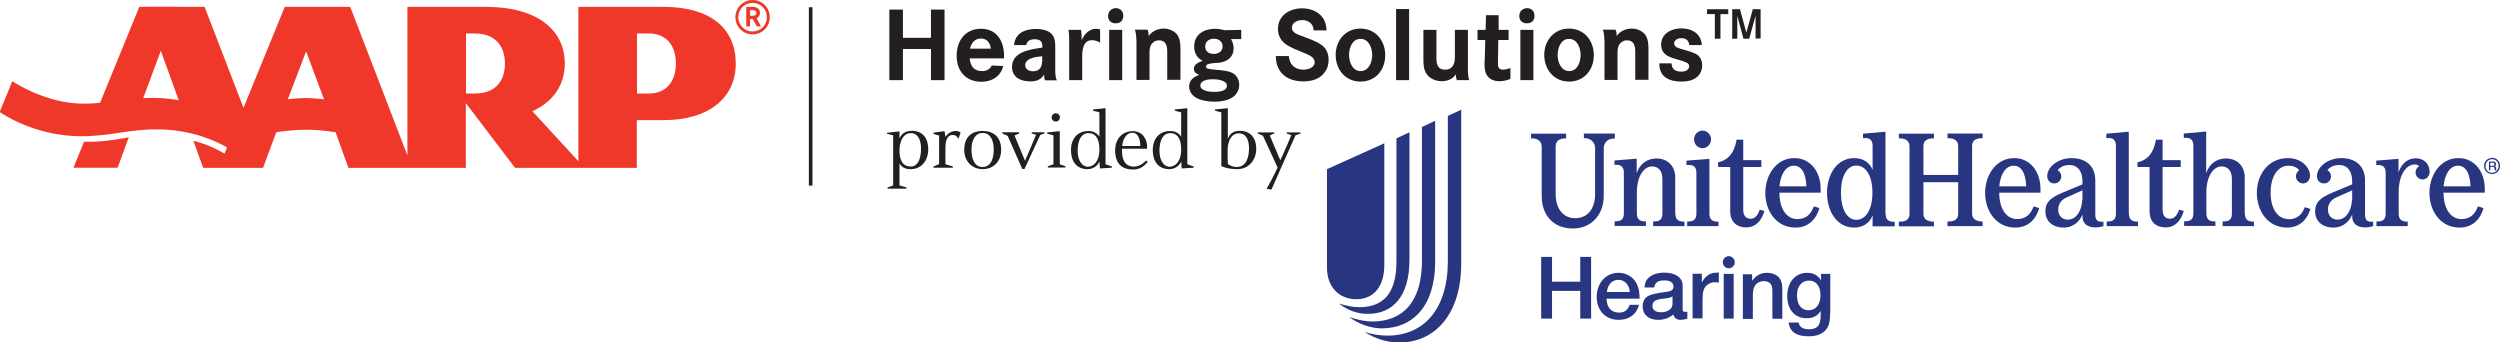 <?xml version="1.0" encoding="UTF-8"?>
<svg id="Layer_1" data-name="Layer 1" xmlns="http://www.w3.org/2000/svg" viewBox="0 0 138.19 18.93">
  <defs>
    <style>
      .cls-1 {
        fill: #283681;
      }

      .cls-2 {
        fill: #ef3829;
      }

      .cls-3 {
        fill: #231f20;
      }
    </style>
  </defs>
  <g>
    <g>
      <path class="cls-2" d="M41.83,1.46l-.22-.41h-.15v.41h-.21V.38h.29c.09,0,.18,0,.26,.03,.14,.05,.21,.16,.21,.3s-.07,.24-.19,.3l.25,.45h-.24Zm-.11-.88s-.11-.02-.16-.02h-.1v.31h.14c.11,0,.21-.03,.21-.16,0-.06-.03-.11-.08-.13Z"/>
      <path class="cls-2" d="M41.6,0c-.52,0-.95,.42-.95,.95s.42,.95,.95,.95,.95-.42,.95-.95-.42-.95-.95-.95Zm0,1.74c-.44,0-.79-.35-.79-.79s.35-.79,.79-.79,.79,.35,.79,.79-.35,.79-.79,.79Z"/>
    </g>
    <g>
      <g>
        <path class="cls-2" d="M4.65,7.83c.97,.05,2.06-.17,2.47-.24l-.62,1.68h-2.44l.59-1.44Z"/>
        <path class="cls-2" d="M7.7,.38l-2.24,5.48c.85-.06,1.78-.26,2.41-.31L9.79,.38h-2.09Z"/>
      </g>
      <path class="cls-2" d="M12.43,8.5c-.31-.18-.93-.52-1.74-.72l.54,1.5h3.31l.73-1.97s.8-.14,1.65-.14,1.58,.14,1.63,.14l.71,1.97h6.49v-3.58l2.72,3.58h6.73v-2.64h1.49c2.48,0,3.98-1.22,3.98-3.13s-1.37-3.13-3.98-3.13h-4.72V8.91l-2.54-2.76c.39-.18,1.79-.86,1.79-2.64S29.8,.38,26.85,.38h-4.33V8.59L19.36,.38h-3.62l-2.28,5.58L11.31,.38h-3.3l1.87,5.16c-.06-.01-.65-.13-1.44-.13-1.8,0-2.37,.32-3.83,.32-2,0-3.75-1.12-3.93-1.24l-.7,1.7c.09,.06,1.9,1.34,4.52,1.34,1.61,0,2.6-.38,4.15-.38,2.01,0,3.4,.71,3.9,1l-.14,.34Zm4.49-5.66l.99,2.65s-.54-.07-.99-.07c-.42,0-.96,.06-1.01,.07l1.01-2.65Zm8.84,2.33V1.85h.47c1.23,0,1.68,.78,1.68,1.66,0,1.03-.57,1.66-1.68,1.66h-.47Zm9.45,0V1.85h.66c.98,0,1.49,.69,1.49,1.66,0,1.03-.57,1.66-1.49,1.66h-.66Z"/>
    </g>
  </g>
  <rect class="cls-3" x="44.71" y=".4" width=".2" height="9.86"/>
  <g>
    <path class="cls-3" d="M49.03,7.41v-.07l.69-.08v.4c.12-.3,.37-.43,.69-.43,.61,0,.9,.44,.9,1.01,0,.61-.35,1.11-.98,1.11-.27,0-.47-.08-.61-.32v1.22l.39,.11v.07h-1.05v-.07l.31-.11v-2.77l-.35-.09Zm1.29,1.8c.51,0,.59-.62,.59-1,0-.49-.18-.85-.56-.85-.5,0-.63,.6-.63,.95,0,.43,.11,.89,.61,.89Z"/>
    <path class="cls-3" d="M51.6,7.4v-.07l.61-.08,.05,.32c.13-.2,.33-.33,.57-.33,.09,0,.19,.02,.27,.09l-.12,.34c-.08-.13-.16-.21-.32-.21-.27,0-.4,.25-.4,.71v.91l.41,.12v.07h-1.07v-.07l.31-.13v-1.58l-.32-.09Z"/>
    <path class="cls-3" d="M55.34,8.28c0,.67-.45,1.07-1.02,1.07s-1.02-.41-1.02-1.07,.36-1.04,1.02-1.04,1.02,.39,1.02,1.04Zm-1.02,.95c.43,0,.61-.43,.61-.96,0-.5-.18-.92-.61-.92s-.62,.42-.62,.92c0,.54,.18,.96,.62,.96Z"/>
    <path class="cls-3" d="M56.33,7.31v.07l-.25,.11,.58,1.4,.61-1.44-.24-.07v-.07h.7v.07l-.23,.08-.87,1.88h-.12l-.81-1.83-.29-.13v-.07h.92Z"/>
    <path class="cls-3" d="M57.89,7.39v-.07l.69-.07v1.83l.31,.11v.07h-.97v-.07l.31-.11v-1.6l-.35-.09Zm.7-.9c0,.12-.1,.23-.23,.23s-.23-.11-.23-.23,.1-.23,.23-.23,.23,.11,.23,.23Z"/>
    <path class="cls-3" d="M60.77,7.56v-1.35l-.35-.09v-.07l.69-.07v3.1l.35,.12v.07l-.66,.04-.03-.39c-.05,.15-.26,.43-.66,.43-.62,0-.91-.46-.91-1.04,0-.73,.44-1.07,.97-1.07,.28,0,.5,.14,.61,.33Zm-.61,1.65c.24,0,.61-.23,.61-.95,0-.55-.18-.9-.6-.9s-.59,.42-.6,.93c-.01,.52,.2,.93,.59,.93Z"/>
    <path class="cls-3" d="M63.4,8.13s0,.06,0,.09h-1.38s0,.08,0,.12c0,.43,.13,.86,.65,.87,.19,0,.4-.06,.69-.34l.08,.08c-.23,.27-.45,.42-.81,.42-.63,0-.99-.34-.99-1.06,0-.66,.42-1.06,.97-1.06s.8,.44,.8,.89Zm-.37-.06c0-.34-.1-.73-.43-.73-.45,0-.56,.57-.57,.73h1Z"/>
    <path class="cls-3" d="M65.29,7.56v-1.35l-.35-.09v-.07l.69-.07v3.1l.35,.12v.07l-.66,.04-.03-.39c-.05,.15-.26,.43-.66,.43-.62,0-.91-.46-.91-1.04,0-.73,.44-1.07,.97-1.07,.28,0,.5,.14,.61,.33Zm-.61,1.65c.24,0,.61-.23,.61-.95,0-.55-.18-.9-.6-.9s-.59,.42-.6,.93c-.01,.52,.2,.93,.59,.93Z"/>
    <path class="cls-3" d="M67.16,6.12v-.07l.71-.07v1.7c.1-.31,.34-.45,.66-.45,.53,0,.91,.33,.91,1,0,.61-.42,1.12-1.04,1.12-.5,0-.79-.12-.89-.17v-2.97l-.35-.09Zm.71,2.93c.1,.11,.31,.18,.49,.18,.56,0,.68-.59,.68-1.03,0-.49-.17-.83-.56-.83-.48,0-.62,.55-.62,.91v.41c0,.22,.01,.35,.01,.35Z"/>
    <path class="cls-3" d="M70.44,7.31v.06l-.25,.12,.58,1.37s.33-.71,.61-1.39l-.26-.09v-.06h.77v.06l-.28,.1-1.33,3-.27-.04c.37-.64,.61-1.18,.61-1.18l-.81-1.76-.29-.12v-.06h.93Z"/>
  </g>
  <g>
    <path class="cls-3" d="M51.46,4.43v-1.72h-1.55v1.72h-.75V.53h.75v1.56h1.55V.53h.75v3.9h-.75Z"/>
    <path class="cls-3" d="M53.6,3.21c.03,.43,.23,.72,.68,.72,.24,0,.44-.09,.54-.31l.63,.03c-.01,.06-.03,.11-.05,.17-.19,.48-.66,.7-1.15,.7-.86,0-1.37-.59-1.37-1.43s.47-1.5,1.35-1.5,1.28,.71,1.27,1.51v.13h-1.9Zm.63-1.08c-.35,0-.54,.24-.61,.56h1.15c-.04-.31-.2-.56-.55-.56Z"/>
    <path class="cls-3" d="M57.75,4.43c-.03-.11-.04-.2-.03-.31-.18,.28-.43,.38-.76,.38-.51,0-1.02-.2-1.02-.8,0-.86,1.05-.97,1.68-1.07v-.04c0-.3-.12-.42-.42-.42-.23,0-.43,.07-.47,.32h-.68c.07-.67,.61-.89,1.23-.89,.27,0,.59,.05,.8,.23,.26,.22,.25,.56,.25,.87v1.12c0,.2,0,.44,.09,.62h-.66Zm-1.08-.83c0,.24,.23,.34,.43,.34,.4,0,.51-.28,.51-.62v-.21c-.3,.03-.94,.08-.94,.5Z"/>
    <path class="cls-3" d="M60.8,2.36c-.08-.08-.32-.14-.43-.14-.5,0-.55,.54-.55,.92v1.29h-.72V2.15c0-.17-.01-.33-.04-.5h.69c.04,.19,.04,.38,.04,.57,.15-.33,.41-.63,.8-.63,.08,0,.14,.02,.22,.04v.73Z"/>
    <path class="cls-3" d="M61.67,1.29c-.25,0-.42-.15-.42-.41,0-.08,.03-.18,.07-.25,.07-.1,.22-.18,.35-.18,.26,0,.42,.17,.42,.43s-.17,.41-.42,.41Zm-.36,3.14V1.65h.72v2.78h-.72Z"/>
    <path class="cls-3" d="M64.52,4.43v-1.57c0-.32-.07-.63-.45-.63-.12,0-.22,.03-.31,.1-.22,.17-.22,.43-.22,.67v1.42h-.72v-1.93c0-.25,0-.61-.09-.85h.7c.05,.11,.06,.23,.07,.35,.17-.27,.51-.41,.82-.41,.29,0,.59,.12,.76,.35,.15,.22,.17,.51,.17,.76v1.72h-.72Z"/>
    <path class="cls-3" d="M68.05,2.17c.09,.13,.14,.34,.14,.5,0,.21-.07,.41-.23,.56-.16,.14-.38,.22-.59,.24-.19,.02-.39,.01-.57,.07-.06,.02-.14,.06-.14,.14,0,.03,.02,.07,.05,.09,.08,.05,.45,.08,.55,.09,.27,.02,.7,.06,.93,.21,.2,.14,.31,.38,.31,.62s-.11,.47-.29,.63c-.28,.24-.74,.3-1.09,.3-.33,0-.76-.06-1.04-.24-.2-.13-.35-.34-.35-.59,0-.36,.25-.54,.56-.65-.16-.06-.3-.15-.3-.34,0-.25,.29-.37,.49-.44-.33-.16-.47-.44-.47-.79,0-.68,.55-.98,1.16-.98,.12,0,.25,.02,.36,.04,.02,0,.15,.04,.16,.04l.92-.02v.51h-.56Zm-1.02,2.21c-.22,0-.68,.04-.68,.35s.55,.35,.77,.35,.7-.03,.7-.34-.55-.36-.78-.36Zm.08-2.24c-.27,0-.49,.14-.49,.43s.22,.41,.47,.41,.49-.13,.49-.41-.22-.43-.48-.43Z"/>
    <path class="cls-3" d="M73.29,3.89c-.25,.46-.75,.61-1.25,.61-.66,0-1.26-.27-1.46-.95-.04-.15-.05-.3-.06-.45h.72c.01,.1,.03,.2,.07,.3,.13,.31,.41,.45,.74,.45,.25,0,.62-.11,.62-.41,0-.07-.02-.11-.05-.17-.08-.17-.39-.28-.55-.35-.33-.14-.75-.29-1.03-.5-.26-.2-.4-.49-.4-.82,0-.75,.65-1.14,1.34-1.14,.49,0,1.01,.21,1.23,.68,.08,.18,.1,.34,.12,.54h-.72c0-.36-.29-.57-.63-.57-.24,0-.57,.13-.57,.42s.34,.38,.55,.46c.33,.13,.8,.28,1.08,.49,.29,.2,.4,.5,.4,.84,0,.2-.05,.41-.15,.59Z"/>
    <path class="cls-3" d="M75.2,4.51c-.83,0-1.37-.67-1.37-1.47s.54-1.46,1.37-1.46,1.37,.66,1.37,1.47-.53,1.46-1.37,1.46Zm0-2.36c-.46,0-.63,.51-.63,.89s.18,.89,.64,.89,.64-.51,.64-.89-.18-.89-.64-.89Z"/>
    <path class="cls-3" d="M77.17,4.43V.5h.72v3.93h-.72Z"/>
    <path class="cls-3" d="M80.53,4.43c-.04-.1-.05-.21-.06-.32-.17,.26-.47,.38-.77,.38s-.64-.12-.83-.38c-.17-.24-.19-.52-.19-.81V1.65h.72v1.58c0,.33,.08,.62,.47,.62,.45,0,.55-.34,.55-.72V1.65h.72v1.92c0,.29-.02,.57,.07,.86h-.68Z"/>
    <path class="cls-3" d="M83.5,4.36c-.2,.08-.4,.13-.63,.13-.34,0-.63-.15-.75-.47-.04-.13-.06-.25-.06-.39,0-.11,0-.23,.01-.34l.03-1.08h-.43v-.56h.45l.02-.81h.7v.81s.55,0,.55,0v.56h-.57c0,.42-.02,.84-.02,1.26,0,.22,.02,.38,.29,.38,.13,0,.28-.05,.4-.09v.6Z"/>
    <path class="cls-3" d="M84.4,1.29c-.25,0-.42-.15-.42-.41,0-.08,.03-.18,.07-.25,.07-.1,.22-.18,.35-.18,.26,0,.42,.17,.42,.43s-.17,.41-.42,.41Zm-.36,3.14V1.65h.72v2.78h-.72Z"/>
    <path class="cls-3" d="M86.73,4.51c-.83,0-1.37-.67-1.37-1.47s.54-1.46,1.37-1.46,1.37,.66,1.37,1.47-.53,1.46-1.37,1.46Zm0-2.36c-.46,0-.63,.51-.63,.89s.18,.89,.64,.89,.63-.51,.63-.89-.18-.89-.64-.89Z"/>
    <path class="cls-3" d="M90.39,4.43v-1.57c0-.32-.07-.63-.45-.63-.12,0-.22,.03-.31,.1-.22,.17-.22,.43-.22,.67v1.42h-.72v-1.93c0-.25,0-.61-.09-.85h.7c.05,.11,.06,.23,.07,.35,.17-.27,.51-.41,.82-.41,.29,0,.59,.12,.76,.35,.15,.22,.17,.51,.17,.76v1.72h-.72Z"/>
    <path class="cls-3" d="M93.77,4.28c-.22,.18-.55,.23-.81,.23-.66,0-1.24-.23-1.24-.99v-.02h.68c0,.33,.23,.46,.53,.46,.2,0,.44-.07,.44-.31,0-.1-.08-.16-.17-.2-.22-.1-.46-.15-.68-.22-.38-.12-.7-.3-.7-.75,0-.62,.56-.91,1.11-.91,.44,0,.88,.15,1.07,.59,.04,.11,.07,.22,.07,.33h-.69c-.04-.26-.18-.38-.45-.38-.17,0-.39,.09-.39,.29,0,.23,.31,.28,.48,.33,.23,.07,.62,.17,.8,.3,.19,.14,.27,.36,.27,.59,0,.25-.11,.5-.31,.66Z"/>
    <path class="cls-3" d="M95.1,.78v1.36h-.31V.78h-.43v-.27h1.17v.27h-.43Z"/>
    <path class="cls-3" d="M97.04,2.13V.87l-.35,1.27h-.32l-.34-1.27v1.27h-.28V.51h.43l.35,1.29,.36-1.29h.43v1.62h-.28Z"/>
  </g>
  <g>
    <g>
      <path class="cls-1" d="M75.41,18.34h0c.41,.14,.84,.21,1.3,.21,1.95,0,3.32-1.42,3.32-4.11V6.41l.74-.35V14.58c0,2.75-1.42,4.35-3.42,4.35-.7,0-1.35-.21-1.93-.59Z"/>
      <path class="cls-1" d="M74.56,17.52h0c.45,.15,.9,.25,1.3,.25,1.64,0,2.74-1.03,2.74-3.36V7.02l.73-.34v7.79c0,2.44-1.23,3.68-2.95,3.68-.63,0-1.28-.24-1.81-.63Z"/>
      <path class="cls-1" d="M74.05,16.79h0c.4,.12,.76,.19,1.08,.19,1.28,0,2.06-.7,2.06-2.53V7.65l.72-.34v7.04c0,2.06-.94,3-2.3,3-.57,0-1.11-.19-1.57-.55Z"/>
      <path class="cls-1" d="M76.52,14.65V7.92l-3.17,1.43v5.45c0,1.04,.65,1.74,1.62,1.74s1.55-.71,1.55-1.9Z"/>
    </g>
    <g>
      <g>
        <path class="cls-1" d="M137.75,8.73c-.25,0-.44,.19-.44,.44s.19,.45,.44,.45,.44-.2,.44-.45-.19-.45-.44-.45Zm0,.82c-.21,0-.36-.16-.36-.37s.15-.38,.36-.38,.36,.16,.36,.37-.15,.38-.36,.38Z"/>
        <path class="cls-1" d="M99.17,8.74c-.96,0-1.59,.91-1.59,1.92s.61,1.92,1.67,1.92c.74,0,1.16-.5,1.32-1.08l-.31-.09c-.15,.4-.4,.7-.91,.7-.59,0-.99-.56-.99-1.46h2.28v-.21c0-.94-.56-1.7-1.45-1.7Zm-.81,1.56c.07-.71,.37-1.14,.8-1.14,.4,0,.66,.37,.69,1.14h-1.49Z"/>
        <path class="cls-1" d="M107.65,7.64h.11c.27,.02,.48,.13,.48,.44v1.59h-1.92v-1.59c0-.31,.2-.41,.48-.43h.1v-.26h-1.94v.26h.11c.27,.02,.48,.13,.48,.44v3.73c0,.31-.2,.42-.48,.43h-.11v.26h1.94v-.26h-.1c-.27-.03-.48-.13-.48-.44v-1.74h1.92v1.74c0,.31-.2,.42-.48,.43h-.11v.26h1.94v-.26h-.1c-.27-.03-.48-.13-.48-.44v-3.73c0-.31,.2-.41,.48-.43h.1v-.26h-1.94v.26Z"/>
        <path class="cls-1" d="M135.88,8.74c-.96,0-1.59,.91-1.59,1.92s.61,1.92,1.67,1.92c.74,0,1.16-.5,1.32-1.08l-.31-.09c-.15,.4-.4,.7-.91,.7-.59,0-.99-.56-.99-1.46h2.28v-.21c0-.94-.56-1.7-1.45-1.7Zm-.81,1.56c.07-.71,.37-1.14,.8-1.14,.4,0,.66,.37,.69,1.14h-1.49Z"/>
        <path class="cls-1" d="M89.25,7.38h-1.7v.26h.11c.31,.03,.51,.26,.51,.55v2.54c0,.83-.43,1.33-1.1,1.33s-1.08-.53-1.08-1.34v-2.6c0-.29,.15-.45,.48-.47h.1v-.26h-1.94v.26h.11c.31,.03,.48,.18,.48,.48v2.71c0,1,.59,1.79,1.73,1.79,.97,0,1.7-.72,1.7-1.81v-2.62c0-.29,.19-.52,.51-.54h.1v-.26Z"/>
        <path class="cls-1" d="M96.77,12.09c-.31,0-.41-.23-.41-.49v-2.37h1v-.38h-1v-1.13h-.37c-.14,.85-.57,1.16-1.02,1.25v.26h.67v2.45c0,.57,.34,.89,.89,.89,.51,0,.85-.37,1-.91l-.26-.07c-.1,.31-.27,.5-.5,.5Z"/>
        <path class="cls-1" d="M94.11,8.19c.25,0,.47-.21,.47-.49,0-.26-.22-.48-.47-.48s-.47,.21-.47,.48c0,.28,.21,.49,.47,.49Z"/>
        <path class="cls-1" d="M92.6,11.81v-2c0-.57-.35-1.05-1.05-1.05-.49,0-.91,.29-1.08,.81v-.8l-1.23,.1v.24h.15c.23,.02,.37,.13,.37,.44v2.25c0,.31-.15,.42-.4,.43h-.11v.26h1.73v-.25h-.1c-.25-.02-.4-.13-.4-.44v-1.2c.01-.88,.4-1.4,.84-1.4,.34,0,.57,.23,.57,.69v1.92c0,.31-.15,.42-.4,.43h-.11v.26h1.73v-.25h-.1c-.25-.02-.4-.13-.4-.44Z"/>
        <path class="cls-1" d="M94.49,11.81v-3.03l-1.27,.1v.24h.18c.23,.01,.37,.13,.37,.44v2.25c0,.31-.15,.42-.4,.43h-.11v.26h1.73v-.25h-.1c-.25-.02-.4-.13-.4-.44Z"/>
        <path class="cls-1" d="M104.22,11.81V7.28l-1.24,.11v.24h.16c.23,.01,.37,.13,.37,.44v1.32c-.16-.41-.53-.65-1.02-.65-.96,0-1.5,.91-1.5,1.92s.54,1.92,1.5,1.92c.48,0,.86-.25,1.02-.67v.6h1.22v-.25h-.1c-.25-.02-.4-.13-.4-.44Zm-1.61,.34c-.51,0-.85-.58-.85-1.5s.34-1.5,.85-1.5c.54,0,.89,.59,.89,1.5s-.35,1.5-.89,1.5Z"/>
        <path class="cls-1" d="M124.08,11.81v-2c0-.57-.35-1.05-1.05-1.05-.49,0-.91,.29-1.08,.81v-2.3l-1.24,.11v.24h.16c.23,.01,.37,.13,.37,.44v3.74c0,.31-.15,.42-.4,.43h-.11v.26h1.73v-.25h-.1c-.25-.02-.4-.13-.4-.44v-1.2c.01-.88,.4-1.4,.84-1.4,.34,0,.57,.23,.57,.69v1.92c0,.31-.15,.42-.4,.43h-.11v.26h1.73v-.25h-.1c-.25-.02-.4-.13-.4-.44Z"/>
        <path class="cls-1" d="M126.5,12.11c-.59,0-.99-.56-.99-1.46s.4-1.49,.99-1.49c.26,0,.47,.09,.59,.25-.11,.07-.18,.2-.18,.34,0,.21,.18,.39,.39,.39s.39-.18,.39-.42c0-.44-.44-.98-1.22-.98-1.09,0-1.72,.91-1.72,1.92s.61,1.92,1.67,1.92c.72,0,1.13-.48,1.29-1.03l-.31-.1c-.14,.37-.39,.67-.89,.67Z"/>
        <path class="cls-1" d="M130.73,11.89v-1.91c0-.78-.49-1.24-1.32-1.24-.71,0-1.34,.47-1.34,1,0,.23,.17,.4,.39,.4s.39-.18,.39-.39c0-.15-.08-.28-.2-.34,.13-.18,.37-.29,.65-.29,.45,0,.72,.34,.72,.9v.17l-1.08,.45c-.72,.3-.97,.56-.97,1.04,0,.55,.4,.9,1.02,.9,.47,0,.86-.29,1.03-.72v.11c0,.37,.26,.6,.7,.6,.18,0,.31-.02,.46-.07v-.25c-.31,.04-.45-.08-.45-.36Zm-.72-.83c-.04,.64-.36,1.08-.8,1.08-.32,0-.53-.22-.53-.56,0-.3,.16-.53,.47-.67l.87-.39v.53Z"/>
        <path class="cls-1" d="M133.53,8.75c-.42,0-.79,.28-.95,.78v-.75l-1.23,.1v.24h.15c.23,.02,.37,.13,.37,.44v2.25c0,.31-.15,.42-.4,.43h-.11v.26h1.73v-.25h-.1c-.25-.02-.4-.13-.4-.44v-1.23c.01-.91,.41-1.49,.89-1.49,.11,0,.18,.03,.24,.1-.12,.07-.2,.19-.2,.34,0,.21,.18,.39,.39,.39s.39-.18,.39-.42c0-.46-.34-.75-.75-.75Z"/>
        <path class="cls-1" d="M137.89,9.19c.06-.03,.08-.05,.08-.12,0-.09-.05-.14-.15-.14h-.24v.49h.08v-.2h.13c.07,0,.09,.03,.1,.11,0,.05,0,.06,.02,.09h.09s-.02-.05-.02-.07c0-.12-.02-.14-.07-.16Zm-.09-.03h-.15v-.16h.14c.06,0,.09,.02,.09,.08s-.03,.08-.08,.08Z"/>
        <path class="cls-1" d="M115.82,11.89v-1.91c0-.78-.49-1.24-1.32-1.24-.71,0-1.34,.47-1.34,1,0,.23,.17,.4,.39,.4s.39-.18,.39-.39c0-.15-.08-.28-.2-.34,.13-.18,.37-.29,.65-.29,.45,0,.72,.34,.72,.9v.17l-1.08,.45c-.72,.3-.97,.56-.97,1.04,0,.55,.4,.9,1.02,.9,.47,0,.86-.29,1.03-.72v.11c0,.37,.26,.6,.7,.6,.18,0,.31-.02,.46-.07v-.25c-.31,.04-.45-.08-.45-.36Zm-.72-.83c-.04,.64-.36,1.08-.8,1.08-.32,0-.53-.22-.53-.56,0-.3,.16-.53,.47-.67l.87-.39v.53Z"/>
        <path class="cls-1" d="M120.45,11.59c-.1,.31-.27,.5-.5,.5-.31,0-.41-.23-.41-.49v-2.37h1v-.38h-1v-1.13h-.37c-.14,.85-.57,1.16-1.02,1.25v.26h.67v2.45c0,.57,.34,.89,.89,.89,.51,0,.85-.37,1-.91l-.26-.07Z"/>
        <path class="cls-1" d="M111.32,8.74c-.96,0-1.59,.91-1.59,1.92s.61,1.92,1.67,1.92c.74,0,1.16-.5,1.32-1.08l-.31-.09c-.15,.4-.4,.7-.91,.7-.59,0-.99-.56-.99-1.46h2.28v-.21c0-.94-.56-1.7-1.45-1.7Zm-.81,1.56c.07-.71,.37-1.14,.8-1.14,.4,0,.66,.37,.69,1.14h-1.49Z"/>
        <path class="cls-1" d="M117.67,11.81V7.28l-1.24,.11v.24h.16c.23,.01,.37,.13,.37,.44v3.74c0,.31-.15,.42-.4,.43h-.11v.26h1.73v-.25h-.1c-.25-.02-.4-.13-.4-.44Z"/>
      </g>
      <g>
        <path class="cls-1" d="M87.95,17.61h-.6v-1.53h-1.56v1.53h-.6v-3.41h.6v1.37h1.56v-1.37h.6v3.41Z"/>
        <path class="cls-1" d="M90.6,16.84c-.13,.53-.55,.84-1.12,.84-.73,0-1.22-.51-1.22-1.27s.5-1.33,1.2-1.33c.47,0,.86,.25,1.04,.67,.09,.2,.13,.44,.13,.76h-1.83c.02,.49,.26,.77,.69,.77,.3,0,.48-.13,.59-.43h.52Zm-.51-.7c-.04-.41-.28-.67-.63-.67s-.58,.24-.64,.67h1.27Z"/>
        <path class="cls-1" d="M93.26,17.62c-.16,.04-.27,.06-.36,.06-.22,0-.36-.1-.4-.3-.24,.2-.53,.3-.85,.3-.52,0-.85-.29-.85-.74,0-.25,.1-.46,.27-.56,.18-.11,.44-.17,1-.24,.32-.04,.43-.11,.43-.3,0-.22-.17-.34-.5-.34-.35,0-.51,.11-.56,.39h-.54c.04-.3,.1-.44,.28-.58,.18-.15,.47-.24,.82-.24,.61,0,1.01,.28,1.01,.7v1.3c0,.14,.03,.17,.15,.17,.03,0,.06,0,.11-.01v.38Zm-.81-1.24c-.12,.08-.17,.09-.54,.13-.41,.05-.57,.16-.57,.4,0,.22,.17,.35,.48,.35,.37,0,.63-.19,.63-.46v-.42Z"/>
        <path class="cls-1" d="M95,15.62c-.09-.01-.14-.02-.19-.02-.19,0-.35,.06-.48,.18-.17,.17-.22,.36-.22,.83v.99h-.55v-2.47h.51v.49c.2-.38,.45-.55,.84-.55,.02,0,.05,0,.1,0v.53Z"/>
        <path class="cls-1" d="M95.89,14.5c0,.18-.15,.33-.33,.33s-.33-.15-.33-.34c0-.18,.15-.33,.33-.33s.33,.15,.33,.35Zm-.06,3.11h-.55v-2.47h.55v2.47Z"/>
        <path class="cls-1" d="M96.86,15.51c.23-.3,.47-.43,.82-.43,.31,0,.59,.13,.72,.35,.09,.15,.12,.3,.12,.61v1.58h-.55v-1.44c0-.21-.01-.31-.05-.4-.06-.15-.21-.24-.42-.24-.24,0-.44,.12-.53,.32-.06,.12-.08,.27-.08,.53v1.24h-.55v-2.47h.51v.36Z"/>
        <path class="cls-1" d="M101.16,17.33c0,.4-.04,.6-.16,.8-.19,.3-.53,.46-1.03,.46-.67,0-1.04-.25-1.1-.76h.55c.05,.25,.23,.37,.57,.37,.46,0,.64-.21,.65-.73v-.29c-.17,.29-.42,.41-.78,.41-.65,0-1.07-.48-1.07-1.23s.44-1.28,1.1-1.28c.35,0,.58,.13,.77,.41v-.35h.51v2.18Zm-1.83-1.01c0,.52,.24,.83,.64,.83s.66-.32,.66-.83-.25-.81-.64-.81-.66,.31-.66,.81Z"/>
      </g>
    </g>
  </g>
</svg>